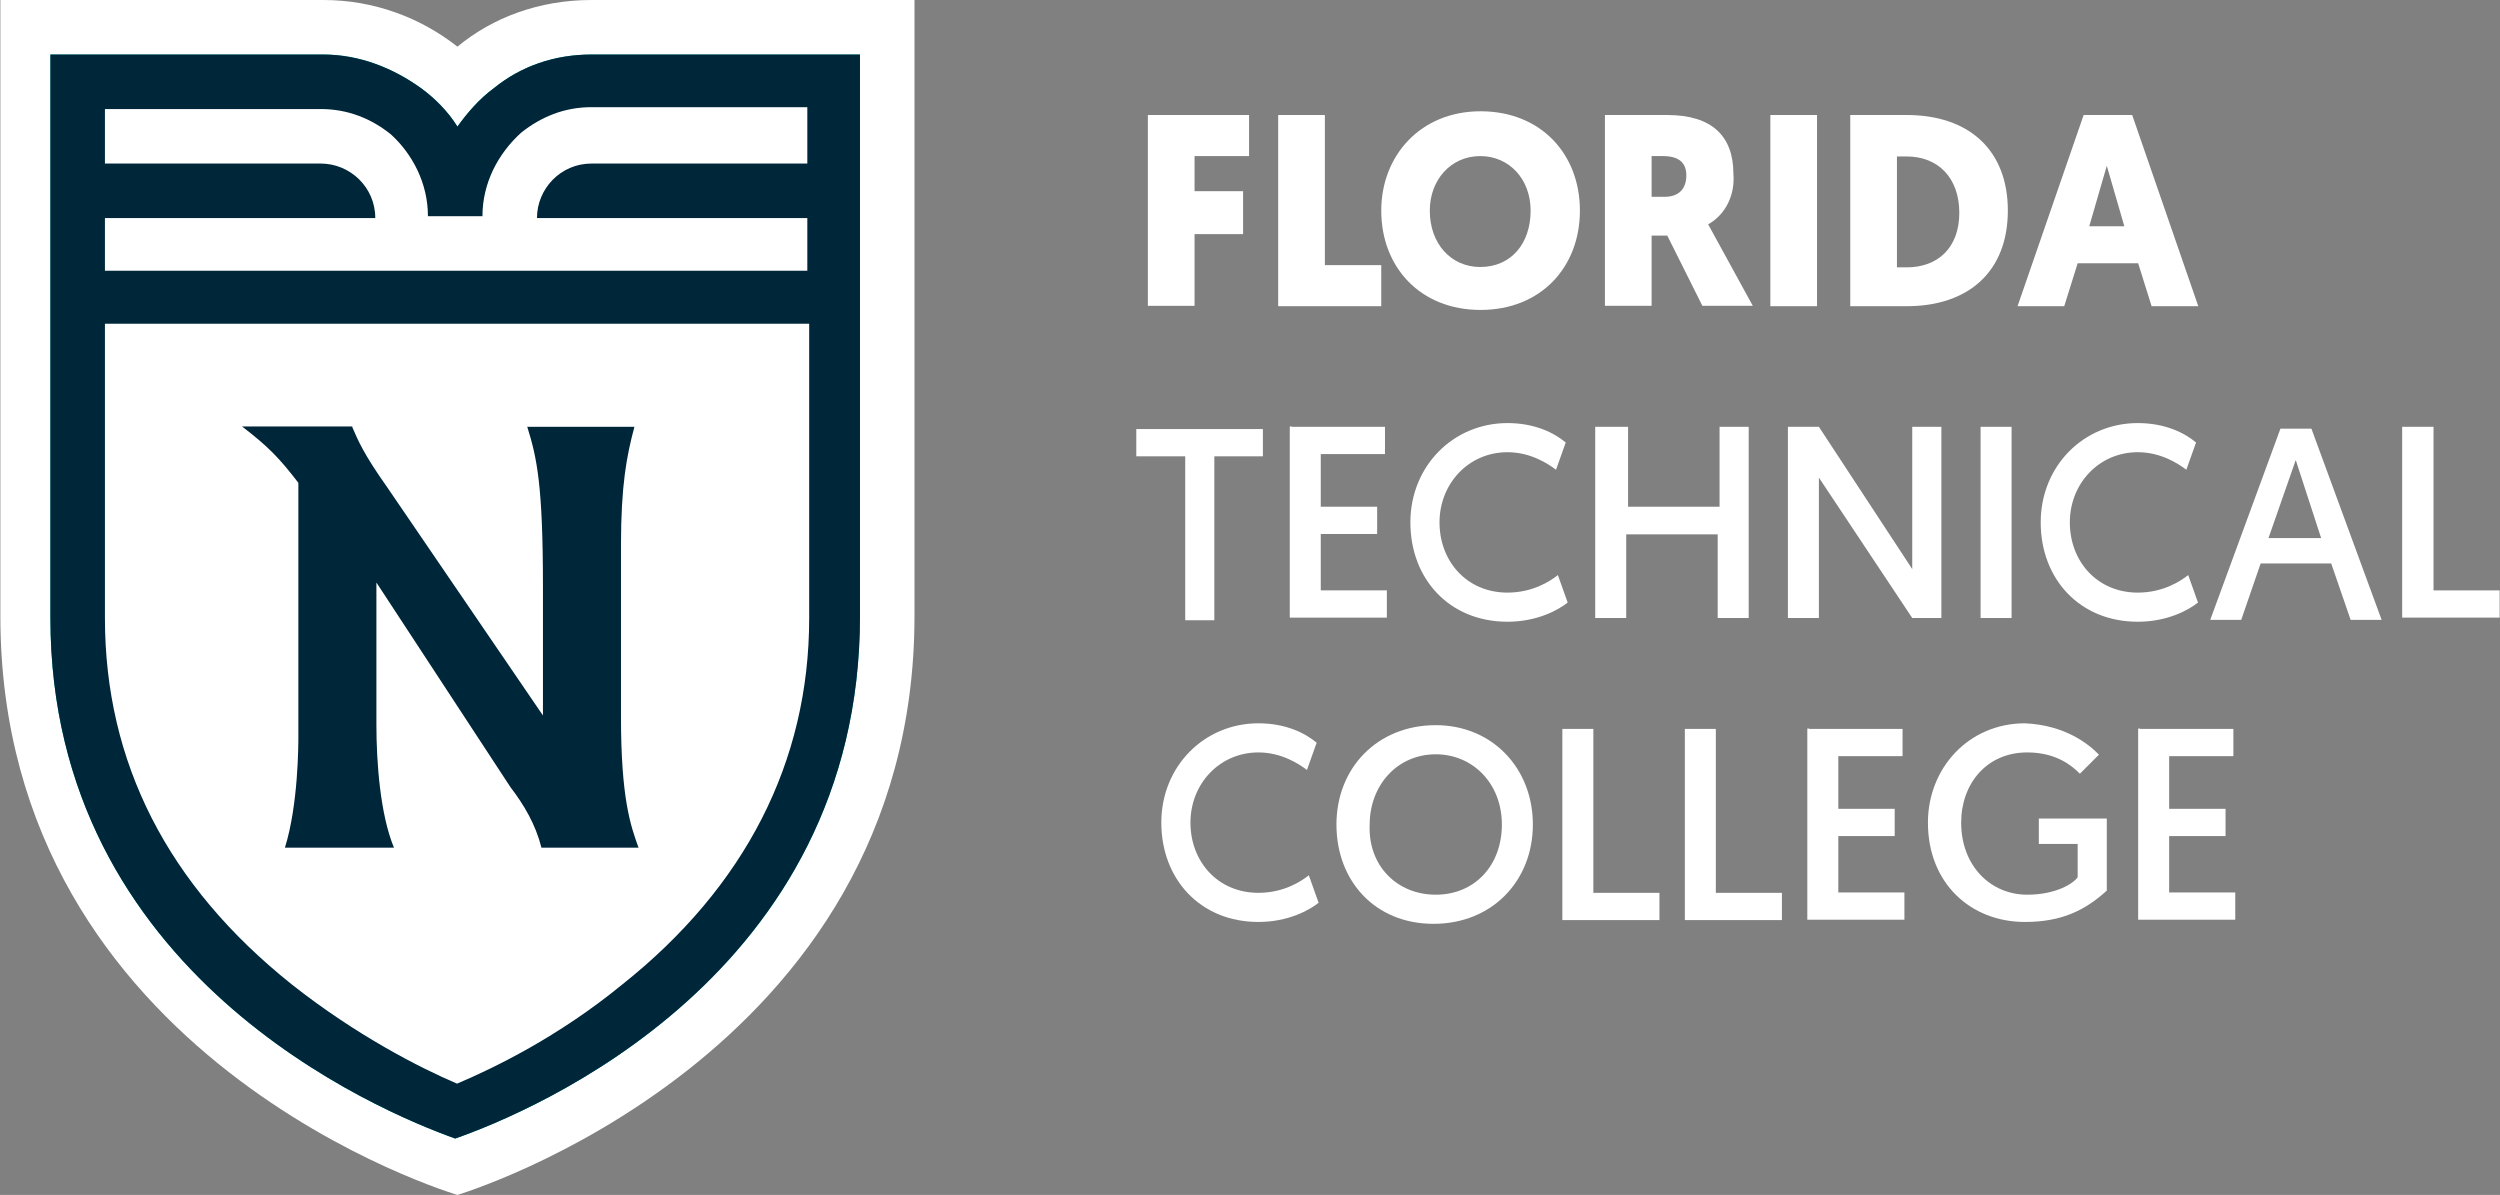 <?xml version="1.0" encoding="UTF-8"?><svg id="Capa_2" xmlns="http://www.w3.org/2000/svg" viewBox="0 0 66.95 32"><rect x="0" y="0" width="66.95" height="32" fill="#808080" stroke="none"/><defs><style>.cls-1{fill:#fff;}.cls-1,.cls-2,.cls-3{stroke-width:0px;}.cls-2{fill:#00263a;}.cls-3{fill:#00afaa;}</style></defs><g id="Capa_1-2"><path class="cls-1" d="m15.84,0h8.65v16.5c0,11.85-12.24,15.5-12.24,15.5,0,0-12.24-3.6-12.24-15.5V0h8.65c1.35,0,2.6.47,3.59,1.25.94-.78,2.19-1.25,3.59-1.25Z"/><path class="cls-3" d="m23.08,1.46h-7.24c-.99,0-1.88.31-2.6.89-.42.31-.73.68-.99,1.04-.26-.42-.63-.78-.99-1.04-.73-.52-1.62-.89-2.61-.89H1.35v15.09c0,9.55,8.8,13.21,10.84,13.94,2.08-.73,10.84-4.38,10.84-13.99V1.46h.05Z"/><path class="cls-1" d="m31.99,6.26v1.93h-1.25V3.08h2.71v1.1h-1.46v.94h1.3v1.15h-1.3Z"/><path class="cls-1" d="m34.23,8.2V3.08h1.25v4.02h1.51v1.1h-2.76Z"/><path class="cls-1" d="m36.99,5.64c0-1.46,1.04-2.66,2.66-2.66s2.66,1.15,2.66,2.66-1.04,2.66-2.66,2.66-2.66-1.15-2.66-2.66Zm1.3,0c0,.89.57,1.51,1.35,1.51.83,0,1.35-.63,1.35-1.51,0-.84-.57-1.46-1.35-1.46s-1.35.63-1.35,1.46Z"/><path class="cls-1" d="m45.74,6l1.2,2.19h-1.35l-.94-1.88h-.42v1.88h-1.25V3.08h1.67c1.2,0,1.77.57,1.77,1.57.05.57-.21,1.1-.68,1.36Zm-1.51-1.83v1.1h.36c.36,0,.57-.21.57-.57,0-.31-.16-.52-.63-.52h-.31Z"/><path class="cls-1" d="m48.66,8.2h-1.25V3.08h1.25v5.12Z"/><path class="cls-1" d="m51.06,3.08c1.67,0,2.71.94,2.71,2.56s-1.04,2.56-2.71,2.56h-1.51V3.08h1.51Zm-.26,1.1v2.98h.26c.83,0,1.41-.52,1.41-1.46s-.57-1.51-1.41-1.51h-.26Z"/><path class="cls-1" d="m55.64,7.05l-.36,1.15h-1.25l1.77-5.12h1.3l1.77,5.12h-1.25l-.36-1.15h-1.62Zm.78-2.61l-.47,1.62h.94l-.47-1.62Z"/><path class="cls-1" d="m31.73,12.22h-1.3v-.73h3.39v.73h-1.3v4.39h-.78v-4.39Z"/><path class="cls-1" d="m34.59,11.43h2.5v.73h-1.72v1.41h1.51v.73h-1.51v1.51h1.77v.73h-2.6v-5.12h.05Z"/><path class="cls-1" d="m41.99,16.13c-.26.21-.83.52-1.62.52-1.56,0-2.6-1.15-2.6-2.66s1.15-2.66,2.6-2.66c.73,0,1.25.26,1.56.52l-.26.73c-.21-.16-.68-.47-1.3-.47-1.04,0-1.82.84-1.82,1.88s.73,1.88,1.82,1.88c.68,0,1.15-.31,1.35-.47l.26.73Z"/><path class="cls-1" d="m42.77,11.43h.83v2.14h2.45v-2.14h.78v5.12h-.83v-2.24h-2.45v2.24h-.83v-5.12h.05Z"/><path class="cls-1" d="m47.88,11.43h.83l2.5,3.81v-3.81h.78v5.12h-.78l-2.5-3.76v3.76h-.83v-5.12Z"/><path class="cls-1" d="m53.04,11.43h.83v5.12h-.83v-5.12Z"/><path class="cls-1" d="m58.87,16.13c-.26.21-.83.52-1.62.52-1.56,0-2.6-1.15-2.6-2.66s1.15-2.66,2.6-2.66c.73,0,1.25.26,1.56.52l-.26.73c-.21-.16-.68-.47-1.3-.47-1.04,0-1.82.84-1.82,1.88s.73,1.88,1.82,1.88c.68,0,1.15-.31,1.35-.47l.26.73Z"/><path class="cls-1" d="m60.54,15.09l-.52,1.51h-.83l1.88-5.12h.83l1.88,5.12h-.83l-.52-1.51h-1.88Zm.94-2.77l-.73,2.09h1.41l-.68-2.09Z"/><path class="cls-1" d="m64.34,11.43h.83v4.38h1.77v.73h-2.61v-5.12Z"/><path class="cls-1" d="m35.32,24.17c-.26.21-.83.52-1.62.52-1.56,0-2.6-1.15-2.6-2.66s1.15-2.66,2.6-2.66c.73,0,1.25.26,1.56.52l-.26.73c-.21-.16-.68-.47-1.3-.47-1.04,0-1.82.84-1.82,1.88s.73,1.88,1.82,1.88c.68,0,1.15-.31,1.35-.47l.26.73Z"/><path class="cls-1" d="m38.45,19.42c1.51,0,2.6,1.15,2.6,2.66s-1.09,2.66-2.66,2.66-2.6-1.15-2.6-2.66,1.09-2.66,2.66-2.66Zm0,4.54c1.04,0,1.77-.78,1.77-1.88s-.78-1.88-1.77-1.88c-1.04,0-1.77.84-1.77,1.88-.05,1.1.73,1.88,1.77,1.88Z"/><path class="cls-1" d="m41.84,19.52h.83v4.39h1.77v.73h-2.6v-5.12Z"/><path class="cls-1" d="m45.12,19.52h.83v4.39h1.77v.73h-2.6v-5.12Z"/><path class="cls-1" d="m48.45,19.52h2.5v.73h-1.72v1.41h1.51v.73h-1.51v1.51h1.77v.73h-2.6v-5.12h.05Z"/><path class="cls-1" d="m56.22,20.2l-.52.52c-.21-.21-.63-.57-1.41-.57-1.09,0-1.77.84-1.77,1.88,0,1.15.78,1.93,1.77,1.93.78,0,1.25-.31,1.35-.47v-.89h-1.04v-.68h1.82v1.93c-.57.52-1.2.84-2.19.84-1.46,0-2.6-1.04-2.6-2.66,0-1.46,1.09-2.66,2.6-2.66,1.09.05,1.72.57,1.98.84Z"/><path class="cls-1" d="m57.31,19.52h2.5v.73h-1.72v1.41h1.51v.73h-1.51v1.51h1.77v.73h-2.6v-5.12h.05Z"/><path class="cls-2" d="m15.84,1.46c-.99,0-1.88.31-2.6.89-.42.31-.73.68-.99,1.04-.26-.42-.63-.78-.99-1.04-.73-.52-1.62-.89-2.61-.89H1.35v15.09c0,9.55,8.8,13.21,10.84,13.94,2.08-.73,10.84-4.38,10.84-13.99V1.46h-7.19Z"/><path class="cls-1" d="m12.19,8.67H2.81v7.88c0,3.86,1.67,7.15,5,9.81,1.72,1.36,3.44,2.24,4.43,2.66.99-.42,2.71-1.25,4.43-2.66,3.28-2.61,5-5.95,5-9.81v-7.88h-9.48Z"/><path class="cls-2" d="m9.43,11.43c.16.37.31.73.94,1.62l4.17,6.11v-3.45c0-2.71-.16-3.45-.42-4.28h2.87c-.21.78-.36,1.57-.36,3.18v4.59c0,2.19.26,2.92.47,3.5h-2.6c-.16-.63-.47-1.15-.83-1.62l-3.59-5.48v3.81c0,.99.1,2.4.47,3.29h-2.92c.36-1.15.36-2.77.36-2.98v-6.79c-.52-.68-.83-.99-1.51-1.51h2.97Z"/><path class="cls-1" d="m12.92,5.79h-1.46c0-.89-.42-1.67-.99-2.19-.52-.42-1.15-.68-1.88-.68H2.81v1.46h5.78c.78,0,1.46.63,1.46,1.46H2.81v1.41h18.81v-1.41h-7.24c0-.78.63-1.46,1.46-1.46h5.78v-1.51h-5.78c-.73,0-1.35.26-1.88.68-.63.57-1.04,1.36-1.04,2.24Z"/></g></svg>